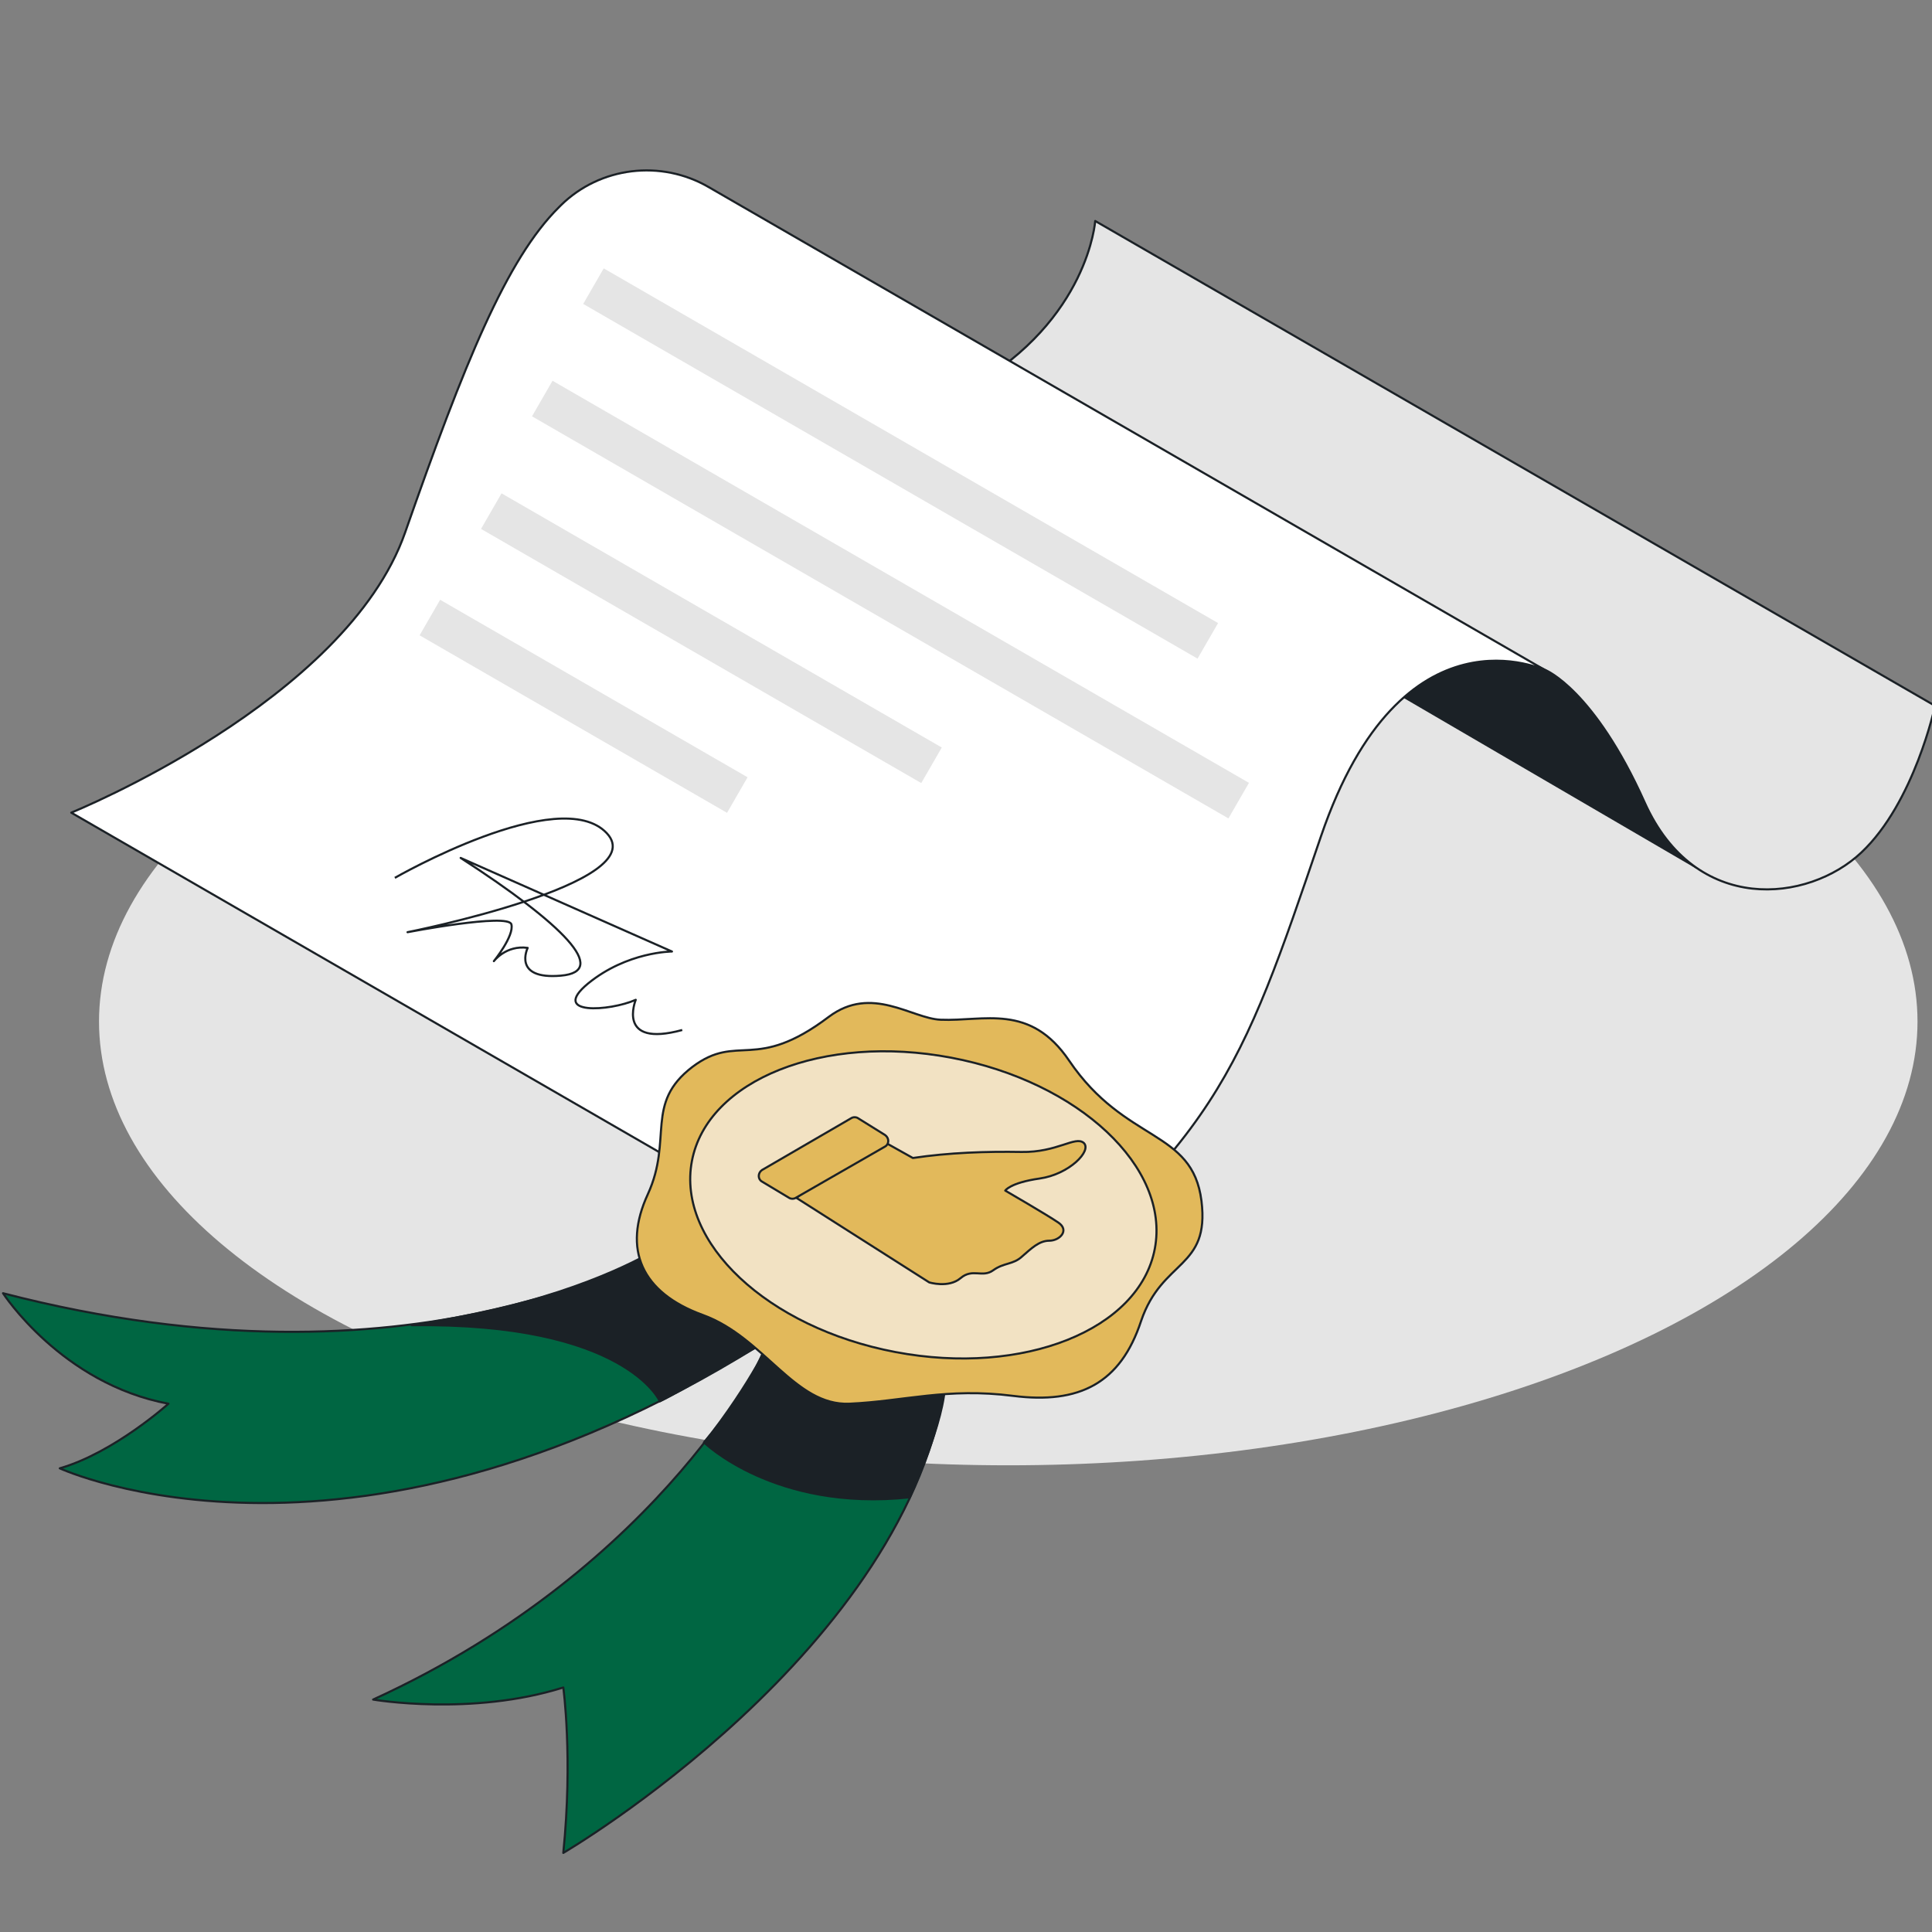 <?xml version="1.0" encoding="utf-8"?>
<svg xmlns="http://www.w3.org/2000/svg" xmlns:xlink="http://www.w3.org/1999/xlink" version="1.1" id="Ebene_4" x="0px" y="0px" viewBox="0 0 320 320" style="enable-background:new 0 0 320 320;" xml:space="preserve" width="513" height="513">
<rect x="0" y="0" width="320" height="320" fill="#808080" stroke="none"/>
<style type="text/css">
	.st0{fill:#E5E5E5;}
	.st1{fill:#1B2126;stroke:#1B2126;stroke-width:0.35;stroke-linejoin:round;stroke-miterlimit:10;}
	.st2{fill:#006642;stroke:#1B2126;stroke-width:0.35;stroke-linejoin:round;stroke-miterlimit:10;}
	.st3{fill:#E5E5E5;stroke:#1B2126;stroke-width:0.35;stroke-linejoin:round;stroke-miterlimit:10;}
	.st4{fill:#FFFFFF;stroke:#1B2126;stroke-width:0.35;stroke-linejoin:round;stroke-miterlimit:10;}
	.st5{fill:#E2B95B;stroke:#1B2126;stroke-width:0.35;stroke-linejoin:round;stroke-miterlimit:10;}
	.st6{fill:#F2E2C3;stroke:#1B2126;stroke-width:0.35;stroke-linecap:round;stroke-linejoin:round;stroke-miterlimit:10;}
	.st7{fill:none;stroke:#1B2126;stroke-width:0.35;stroke-linejoin:round;stroke-miterlimit:10;}
</style>
<ellipse class="st0" cx="167" cy="169.2" rx="150.6" ry="73.5"/>
<polygon class="st1" points="281,143.7 227,112.2 253.3,95.4 282.4,124.8 "/>
<path class="st2" d="M127.2,222.7c0,0-16.9,36.6-65.4,58.8c0,0,16.3,2.8,31.5-2c0,0,1.6,11.6,0,27.4c0,0,57.5-33.6,63.5-79  L127.2,222.7z"/>
<path class="st2" d="M108.6,207c0,0-39.4,25-108.1,7.2c0,0,9.7,15,27.4,18.3c0,0-9,8.1-18,10.7c0,0,49.2,22.8,119-22.4L108.6,207z"/>
<path class="st1" d="M109.3,232.1c0,0-5.7-13.1-41.1-12.6c0,0,24.2-3.4,37.9-10.9l19.8,14.2C125.9,222.7,113.2,230.2,109.3,232.1z"/>
<path class="st3" d="M181.4,36.6c0,0-1.1,16.3-20.4,27.4l95,47c0,0,8,3.2,16.4,21.9s27.1,16.6,35.9,8.3c8.8-8.3,12.2-24.3,12.2-24.3  L181.4,36.6z"/>
<path class="st1" d="M116.6,238.9c0,0,11.7,11.5,34.1,9.1c0,0,6-13.1,5.8-19.1l-30-5.2C126.5,223.6,124.7,229.3,116.6,238.9z"/>
<path class="st4" d="M11.8,134.6c0,0,45.5-18.4,55.3-46.4s16.8-45.3,25.5-53.9c0.1-0.1,0.2-0.2,0.3-0.3c6.5-6.4,16.6-7.6,24.5-3  l138.7,80.1c0,0-23.9-11.8-37.3,27.4c-13.4,39.3-17,50.9-57.7,82.3L11.8,134.6z"/>
<path class="st5" d="M137.3,168.4c7.1-5.3,13.7,0.3,18.5,0.5c7.2,0.3,14.8-2.8,21.3,6.8c9.3,13.7,20.4,11.3,21.9,23.2  c1.4,11.3-6.5,9.6-10,19.9c-3.4,10.3-10.2,13.8-21.2,12.4c-11-1.4-18.1,0.9-27.1,1.3c-9.1,0.4-14.1-11-24.3-14.7  c-10.2-3.7-13.3-10.9-9.1-20c4.2-9.2-0.6-15,7.4-21.1C122.3,171,125,177.7,137.3,168.4z"/>
<ellipse transform="matrix(0.186 -0.983 0.983 0.186 -71.592 312.661)" class="st6" cx="152.8" cy="199.5" rx="24.8" ry="39"/>
<path class="st5" d="M131.9,198.4l22,14c0,0,3.2,1,5.2-0.7c2-1.7,3.6,0,5.4-1.3c1.8-1.3,3.3-0.9,4.8-2.3c1.5-1.3,2.8-2.6,4.5-2.6  s3.4-1.7,1.5-3c-1.9-1.3-8.8-5.3-8.8-5.3s0.8-1.3,5.7-2s8.7-4.6,7.3-5.9c-1.4-1.2-4.4,1.6-10.3,1.5c-5.8-0.1-12,0.1-18,1l-5.9-3.3  L131.9,198.4z"/>
<path class="st5" d="M126.2,195.7l4.5,2.7c0.3,0.2,0.8,0.2,1.1,0l14.8-8.5c0.7-0.4,0.7-1.4,0-1.9l-4.5-2.8c-0.3-0.2-0.8-0.2-1.1,0  l-14.8,8.6C125.5,194.3,125.5,195.3,126.2,195.7z"/>
<g>
	<rect x="145.8" y="18" transform="matrix(0.5 -0.866 0.866 0.5 8.109 167.603)" class="st0" width="6.8" height="117.5"/>
	<rect x="144.1" y="32.7" transform="matrix(0.5 -0.866 0.866 0.5 -12.251 177.395)" class="st0" width="6.8" height="133.2"/>
	<rect x="114.4" y="63.6" transform="matrix(0.5 -0.866 0.866 0.5 -32.606 154.872)" class="st0" width="6.8" height="84.2"/>
	<rect x="93.2" y="87.6" transform="matrix(0.5 -0.866 0.866 0.5 -52.962 142.141)" class="st0" width="6.8" height="58.8"/>
</g>
<path class="st7" d="M65.4,145.4c0,0,27.3-15.7,35.1-7.4s-33,16.4-33,16.4s16.7-3.2,17.2-1.3c0.5,1.9-2.9,6.1-2.9,6.1s2-2.7,5.6-2.2  c0,0-2.6,5.3,5.5,4.6s0.4-8.5-16.6-19.5l35,15.5c0,0-7.4,0-13.9,5.3c-6.4,5.3,3.6,4.6,7.9,2.7c0,0-3.3,8,7.7,5"/>
</svg>
